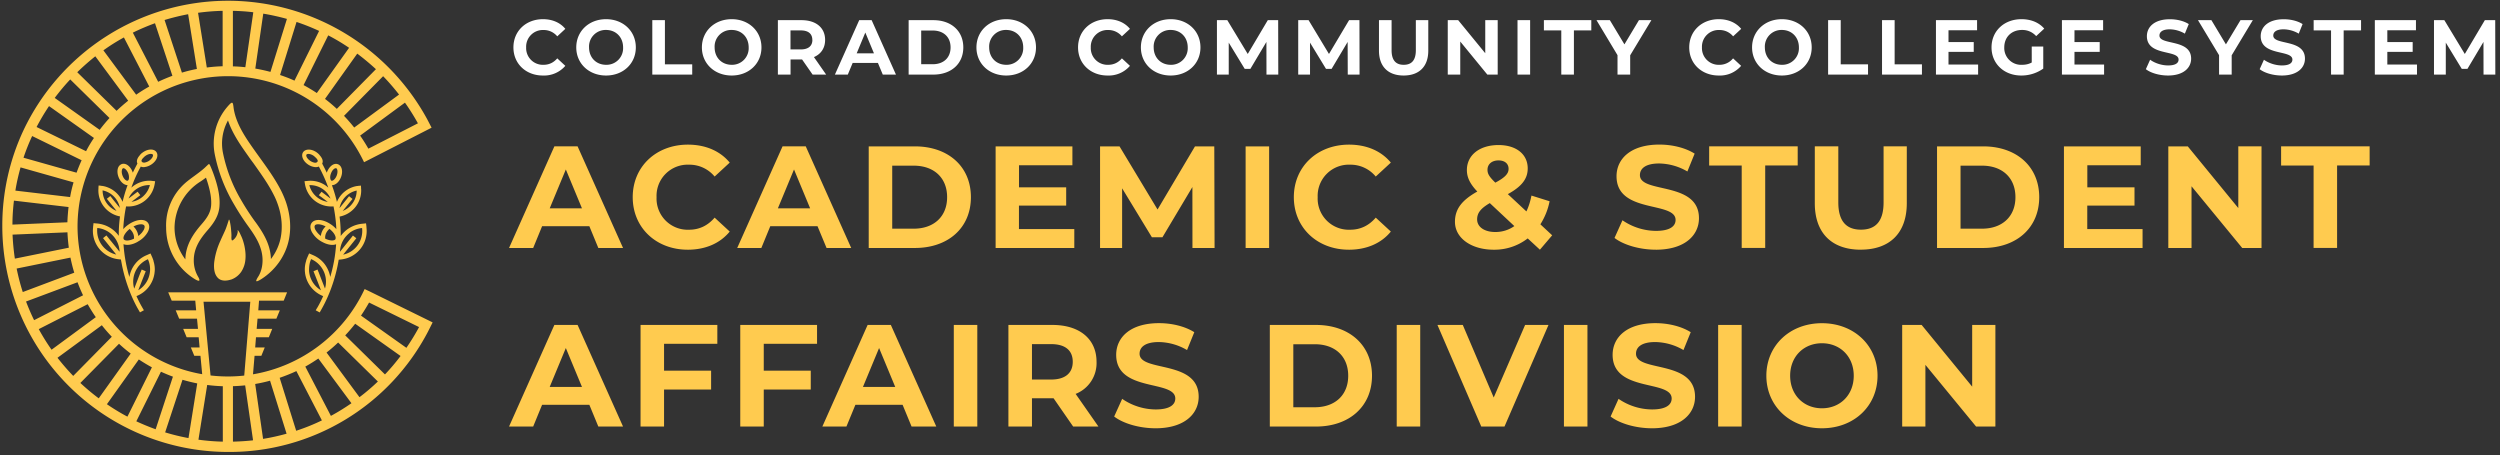 <?xml version="1.0" encoding="UTF-8"?> <svg xmlns="http://www.w3.org/2000/svg" viewBox="0 0 434 79"><rect x="0" y="0" width="434" height="79" fill="#333333" stroke="none"/><path fill="#fff" d="M94.24 13.11c-2.93 0-5.11-2.04-5.11-4.88 0-2.85 2.18-4.9 5.13-4.9 1.63 0 3 .6 3.88 1.68l-1.4 1.3a3.04 3.04 0 0 0-2.38-1.1 2.9 2.9 0 0 0-3.02 3.02 2.9 2.9 0 0 0 3.02 3.02c.95 0 1.75-.38 2.38-1.12l1.4 1.3a4.86 4.86 0 0 1-3.9 1.68Zm10.97 0c-2.98 0-5.17-2.08-5.17-4.88 0-2.81 2.19-4.9 5.17-4.9 2.97 0 5.17 2.07 5.17 4.9 0 2.82-2.2 4.88-5.17 4.88Zm0-1.86a2.88 2.88 0 0 0 2.96-3.02c0-1.8-1.27-3.03-2.96-3.03a2.88 2.88 0 0 0-2.95 3.03c0 1.8 1.27 3.02 2.95 3.02Zm8.03 1.7V3.5h2.19v7.67h4.74v1.78h-6.93Zm13.78.16c-2.98 0-5.17-2.08-5.17-4.88 0-2.81 2.19-4.9 5.17-4.9 2.97 0 5.17 2.07 5.17 4.9 0 2.82-2.2 4.88-5.17 4.88Zm0-1.86a2.88 2.88 0 0 0 2.95-3.02c0-1.8-1.26-3.03-2.95-3.03a2.88 2.88 0 0 0-2.96 3.03c0 1.8 1.27 3.02 2.96 3.02Zm16.4 1.7h-2.35l-1.83-2.63h-2v2.63h-2.2V3.5h4.1c2.52 0 4.1 1.31 4.1 3.43 0 1.42-.72 2.46-1.94 2.98l2.12 3.04Zm-2.4-6.02c0-1.04-.67-1.65-2-1.65h-1.79v3.3h1.78c1.34 0 2.02-.62 2.02-1.65Zm12.23 6.02-.84-2.02h-4.39l-.84 2.02h-2.24l4.22-9.45h2.16l4.22 9.45h-2.3Zm-4.53-3.69h3l-1.5-3.61-1.5 3.61Zm9.02 3.69V3.5h4.29c3.09 0 5.2 1.86 5.2 4.73 0 2.86-2.11 4.72-5.2 4.72h-4.3Zm2.18-1.8h2c1.88 0 3.1-1.12 3.1-2.92 0-1.81-1.22-2.93-3.1-2.93h-2v5.85Zm14.76 1.96c-2.99 0-5.17-2.08-5.17-4.88 0-2.81 2.18-4.9 5.17-4.9 2.97 0 5.17 2.07 5.17 4.9 0 2.82-2.2 4.88-5.17 4.88Zm0-1.86a2.88 2.88 0 0 0 2.95-3.02c0-1.8-1.26-3.03-2.95-3.03a2.88 2.88 0 0 0-2.96 3.03c0 1.8 1.27 3.02 2.96 3.02Zm17.58 1.86c-2.93 0-5.11-2.04-5.11-4.88 0-2.85 2.18-4.9 5.13-4.9 1.63 0 3 .6 3.88 1.68l-1.4 1.3a3.04 3.04 0 0 0-2.38-1.1 2.9 2.9 0 0 0-3.02 3.02 2.9 2.9 0 0 0 3.02 3.02c.95 0 1.75-.38 2.38-1.12l1.4 1.3a4.86 4.86 0 0 1-3.9 1.68Zm10.97 0c-2.98 0-5.17-2.08-5.17-4.88 0-2.81 2.19-4.9 5.17-4.9 2.97 0 5.17 2.07 5.17 4.9 0 2.82-2.2 4.88-5.17 4.88Zm0-1.86a2.88 2.88 0 0 0 2.96-3.02c0-1.8-1.27-3.03-2.96-3.03a2.88 2.88 0 0 0-2.95 3.03c0 1.8 1.27 3.02 2.95 3.02Zm18.68 1.7h-2.05l-.01-5.67-2.78 4.67h-.99l-2.77-4.55v5.55h-2.05V3.5h1.8l3.55 5.87 3.48-5.87h1.8l.02 9.45Zm14.1 0h-2.04l-.02-5.67-2.78 4.67h-.98l-2.77-4.55v5.55h-2.05V3.5h1.8l3.54 5.87 3.49-5.87h1.8l.02 9.45Zm7.66.16c-2.68 0-4.28-1.54-4.28-4.32V3.5h2.19v5.21c0 1.8.78 2.54 2.1 2.54 1.34 0 2.11-.74 2.11-2.54V3.5h2.16v5.3c0 2.77-1.6 4.31-4.28 4.31Zm14.16-9.61H260v9.45h-1.8l-4.7-5.74v5.74h-2.17V3.5h1.81l4.7 5.74V3.5Zm5.61 9.45V3.5h2.19v9.45h-2.19Zm7.6 0V5.28h-3.02V3.5h8.23v1.78h-3.02v7.67h-2.19Zm15.64-9.45L283 9.6v3.35h-2.2V9.58l-3.65-6.08h2.32L282 7.7l2.52-4.2h2.15Zm11.69 9.61c-2.94 0-5.12-2.04-5.12-4.88 0-2.85 2.19-4.9 5.13-4.9 1.63 0 3 .6 3.89 1.68l-1.4 1.3a3.04 3.04 0 0 0-2.38-1.1 2.9 2.9 0 0 0-3.03 3.02 2.9 2.9 0 0 0 3.03 3.02 3 3 0 0 0 2.37-1.12l1.4 1.3a4.85 4.85 0 0 1-3.9 1.68Zm10.96 0c-2.98 0-5.17-2.08-5.17-4.88 0-2.81 2.2-4.9 5.17-4.9 2.98 0 5.18 2.07 5.18 4.9 0 2.82-2.2 4.88-5.18 4.88Zm0-1.86a2.88 2.88 0 0 0 2.96-3.02c0-1.8-1.27-3.03-2.96-3.03a2.88 2.88 0 0 0-2.95 3.03c0 1.8 1.27 3.02 2.95 3.02Zm8.03 1.7V3.5h2.19v7.67h4.74v1.78h-6.93Zm9.36 0V3.5h2.19v7.67h4.74v1.78h-6.93Zm11.54-1.75h5.14v1.75h-7.32V3.5h7.14v1.76h-4.96V7.3h4.38V9h-4.38v2.19Zm14.45-.36V8.08h2v3.83a6.52 6.52 0 0 1-3.82 1.2c-2.97 0-5.16-2.04-5.16-4.88 0-2.85 2.19-4.9 5.2-4.9 1.66 0 3.04.58 3.95 1.64l-1.4 1.3a3.2 3.2 0 0 0-2.44-1.07c-1.84 0-3.1 1.23-3.1 3.03a2.92 2.92 0 0 0 3.07 3.02c.6 0 1.15-.1 1.7-.4Zm7.42.36h5.14v1.75h-7.32V3.5h7.15v1.76h-4.97V7.3h4.38V9h-4.38v2.19Zm16.24 1.91c-1.5 0-3.01-.44-3.85-1.1l.74-1.64c.8.58 1.99.99 3.12.99 1.3 0 1.82-.43 1.82-1.02 0-1.76-5.5-.55-5.5-4.06 0-1.6 1.3-2.94 3.99-2.94 1.19 0 2.4.28 3.28.84l-.68 1.66a5.34 5.34 0 0 0-2.61-.75c-1.3 0-1.8.49-1.8 1.08 0 1.74 5.5.54 5.5 4.01 0 1.58-1.31 2.93-4.01 2.93Zm14.72-9.61-3.67 6.1v3.35h-2.19V9.58l-3.66-6.08h2.33l2.52 4.2 2.53-4.2h2.14Zm5.04 9.61c-1.5 0-3.01-.44-3.85-1.1l.74-1.64c.8.58 1.99.99 3.12.99 1.3 0 1.82-.43 1.82-1.02 0-1.76-5.5-.55-5.5-4.06 0-1.6 1.3-2.94 4-2.94 1.18 0 2.4.28 3.27.84l-.67 1.66a5.34 5.34 0 0 0-2.62-.75c-1.3 0-1.8.49-1.8 1.08 0 1.74 5.5.54 5.5 4.01 0 1.58-1.31 2.93-4.01 2.93Zm8.54-.16V5.28h-3.02V3.5h8.23v1.78h-3.02v7.67h-2.19Zm9.77-1.75h5.15v1.75h-7.32V3.5h7.14v1.76h-4.97V7.3h4.4V9h-4.4v2.19Zm18.75 1.75h-2.05l-.01-5.67-2.78 4.67h-.99l-2.77-4.55v5.55h-2.05V3.5h1.8l3.55 5.87 3.48-5.87h1.8l.02 9.45Z"></path><path fill="#ffcb4f" d="M40.08 48.55a3.6 3.6 0 0 0 1.8-1.37 4.5 4.5 0 0 0 .72-2.11c.08-.77 0-1.55-.15-2.3a9.76 9.76 0 0 0-.3-1.1c-.16-.47-.3-.73-.5-1.17-.05-.1-.27-.51-.4-.57.02.15.03.3 0 .46-.1.47-.33.9-.69 1.2-.06.06-.16.14-.24.15-.15.02-.15-.43-.15-.55.03-.45-.02-.92-.06-1.37-.04-.5-.12-.98-.23-1.47-.01-.04-.1-.33-.16-.18-.05.15-.37 1.2-.62 1.78-.28.64-.59 1.26-.86 1.9a12.5 12.5 0 0 0-1.06 3.74c-.08.91-.02 2.03.69 2.7.57.55 1.5.48 2.2.25M23.55 32.92a3.86 3.86 0 0 1 2.47-.79 3.9 3.9 0 0 1-3.2 2.91l1.2-.9.34-.26-.47-.6-.45.34-1.12.84c.26-.6.68-1.13 1.22-1.54m-1.37-1.55c-.2.08-.66-.24-.9-.89-.25-.66-.11-1.19.09-1.27.1-.03.24.02.39.13a1.97 1.97 0 0 1 .63 1.66c-.03.2-.1.32-.2.36m-.57 9.4c.2-.35.51-.71.91-1.02.77.69.78 1.4.73 1.7-.86.41-1.56.39-1.75.11-.12-.16-.07-.46.11-.79zm3.44-1.62c.11.17.07.46-.11.8-.09.15-.2.3-.32.46-.18.2-.38.39-.61.57a2.73 2.73 0 0 0-.84-1.65c.86-.45 1.66-.49 1.87-.18m-1.15 7.3a4.24 4.24 0 0 1 1.78-1.43h.02l.01.03.14.36A4.27 4.27 0 0 1 24 50.39l1-2.55.3-.75-.7-.3-.16.4-.02.03-.16.4-.96 2.49a4.25 4.25 0 0 1 .6-3.67m-4.7-4.66-.41-.52-.32-.39-.58.47.3.38.02.02 1.97 2.45a4.29 4.29 0 0 1-2.91-2.34 4.2 4.2 0 0 1-.38-2.25v-.02h.03a4.28 4.28 0 0 1 3.84 4.12l-1.54-1.91zm-.2-6.7 1.23 1.53a3.84 3.84 0 0 1-2.42-3.56 3.84 3.84 0 0 1 3 3.05l-1.16-1.43-.5-.64-.6.48zm5.8-7.6.02-.02.14-.15a2.05 2.05 0 0 1 .32-.27c.58-.4 1.13-.38 1.25-.2.12.17-.08.68-.66 1.08a2 2 0 0 1-.8.31c-.09 0-.17 0-.26-.03a.39.39 0 0 1-.22-.18c-.09-.15.05-.36.21-.55Zm.26 1.52c.4-.03.84-.19 1.24-.46.89-.6 1.27-1.53.86-2.13-.4-.6-1.42-.6-2.3 0-.2.13-.38.28-.53.46 0 0-.02.01-.02.03l-.03.04c-.58.66-.58 1.13-.42 1.45-.28.52-.55 1.05-.8 1.58l-.06-.15a2.54 2.54 0 0 0-.75-1.08c-.37-.3-.79-.38-1.14-.25-.15.06-.28.16-.4.28-.36.42-.43 1.19-.13 1.97.32.85.97 1.4 1.57 1.4a25.2 25.2 0 0 0-.87 2.9 4.61 4.61 0 0 0-3.48-2.76h-.08l-.22-.04-.38-.04-.03.38v.13l-.01.19a4.59 4.59 0 0 0 3.75 4.67l-.04.34c-.12 1-.18 2.02-.17 3.03l-.23-.3a5.22 5.22 0 0 0-3.51-1.84l-.65-.06-.03.33-.01.04-.03.26v.1a4.97 4.97 0 0 0 4.47 5.54l.36.04.2 1.05c.8 3.89 2.23 6.59 2.73 7.47l.38.66.68-.37-.23-.39-.06-.11-.05-.09c-.18-.3-.53-.94-.95-1.87l.18-.07a5 5 0 0 0 2.96-3.97v-.04c.12-.76-.03-1.5-.19-2.03v-.06l-.07-.19-.12-.32-.07-.15-.25-.57-.73.32a4.99 4.99 0 0 0-2.94 3.77 25.85 25.85 0 0 1-1.02-5.7c.6.24 1.47.12 2.36-.36l.46-.28a4.2 4.2 0 0 0 1.38-1.45c.33-.6.36-1.16.07-1.58-.54-.8-1.99-.7-3.36.23a4.9 4.9 0 0 0-.95.83 25.02 25.02 0 0 1 .49-3.95 4.64 4.64 0 0 0 4.95-3.82l.03-.16.06-.39-.38-.04h-.02l-.23-.03a4.64 4.64 0 0 0-3.5 1.19c.44-1.25.98-2.47 1.64-3.66.18.08.4.11.63.1M56.42 50.1l-.97-2.48-.15-.4-.02-.03-.16-.4-.7.3.3.75 1 2.55A4.27 4.27 0 0 1 53.65 47c0-.24 0-.96.2-1.61l.14-.37.02-.03h.02a4.26 4.26 0 0 1 2.39 5.1m1.8-8.55c-.2.28-.9.3-1.76-.11-.04-.3-.04-1.01.73-1.7.4.32.73.67.91 1.02.18.33.22.63.11.8zm-2.52-.58a3.85 3.85 0 0 1-.93-1.04c-.18-.33-.21-.62-.1-.79.2-.3 1-.27 1.86.18a2.67 2.67 0 0 0-.83 1.65ZM57.34 31c-.05-.26 0-.59.12-.9.12-.32.3-.6.51-.76.15-.12.3-.16.4-.13.2.08.33.6.08 1.27-.25.66-.7.96-.9.89-.1-.04-.18-.18-.2-.36m-1.65 3.14 1.2.9a3.9 3.9 0 0 1-3.2-2.91 3.87 3.87 0 0 1 3.68 2.33l-1.12-.84-.44-.34-.47.6.34.26zm-.56-6.12a.45.45 0 0 1-.16.16l-.06.02c-.08.04-.17.04-.25.04a1.88 1.88 0 0 1-.8-.32c-.59-.39-.79-.9-.67-1.08.12-.19.67-.2 1.25.2l.16.13.16.15.14.14.02.02c.16.18.29.4.2.54m6.79 5.04c0 1.58-.98 2.98-2.42 3.55l1.24-1.53.46-.55-.6-.48-.5.63-1.16 1.44a3.84 3.84 0 0 1 2.99-3.05m-1.23 7.33a4.22 4.22 0 0 1 2.13-.82h.03v.02a4.21 4.21 0 0 1-3.29 4.6l1.97-2.45s0-.02.02-.03l.3-.37-.59-.47-.3.39-.42.51-1.53 1.92a4.27 4.27 0 0 1 1.7-3.29m-1.93 4.67.36-.04a4.97 4.97 0 0 0 4.47-5.54v-.11l-.03-.26v-.04l-.05-.33-.64.07a5.21 5.21 0 0 0-3.75 2.13c0-1.02-.04-2.04-.16-3.04l-.04-.33a4.61 4.61 0 0 0 3.75-4.69l-.02-.19v-.13l-.02-.37-.38.04c-.08 0-.15.02-.22.03h-.08a4.61 4.61 0 0 0-3.49 2.76c-.23-.98-.52-1.95-.87-2.9.6 0 1.25-.54 1.58-1.4.3-.77.22-1.54-.14-1.96a.98.98 0 0 0-.4-.28c-.35-.13-.76-.05-1.12.25-.31.25-.58.63-.76 1.08l-.05.14c-.25-.53-.52-1.06-.8-1.58.16-.31.17-.78-.43-1.45l-.02-.03-.03-.04a3 3 0 0 0-.52-.46c-.88-.6-1.9-.6-2.31 0-.4.6-.03 1.54.86 2.14.4.27.83.42 1.23.45.24.02.46-.02.64-.1a27 27 0 0 1 1.64 3.66l-.3-.25a4.6 4.6 0 0 0-3.2-.92l-.23.02h-.01l-.39.04.06.38.03.17a4.64 4.64 0 0 0 4.95 3.82 25.67 25.67 0 0 1 .49 3.95c-.26-.3-.58-.59-.95-.83-1.37-.93-2.81-1.02-3.36-.22-.28.41-.25.97.07 1.57a4.35 4.35 0 0 0 1.84 1.73c.9.48 1.77.6 2.36.37a25.85 25.85 0 0 1-1.02 5.68 5.19 5.19 0 0 0-1.14-2.44 4.99 4.99 0 0 0-1.8-1.33l-.73-.32-.25.57-.07.15v.02a3.76 3.76 0 0 0-.19.51v.05a4.71 4.71 0 0 0-.2 2.04v.03a5 5 0 0 0 2.97 3.97l.18.08a20.1 20.1 0 0 1-.94 1.87l-.05.09-.07.1-.23.4.69.37.37-.66c.5-.88 1.94-3.58 2.74-7.48.07-.35.14-.7.19-1.04m-18.72 3.49a3.6 3.6 0 0 0 1.8-1.37 4.5 4.5 0 0 0 .72-2.11c.08-.77 0-1.55-.15-2.3a9.76 9.76 0 0 0-.3-1.1c-.16-.47-.3-.73-.5-1.17-.05-.1-.27-.51-.4-.57.02.15.03.3 0 .46-.1.47-.33.9-.69 1.2-.06.06-.16.14-.24.15-.15.02-.15-.43-.15-.55.03-.45-.02-.92-.06-1.37-.04-.5-.12-.98-.23-1.47-.01-.04-.1-.33-.16-.18-.05.15-.37 1.2-.62 1.78-.28.64-.59 1.26-.86 1.9a12.5 12.5 0 0 0-1.06 3.74c-.08.91-.02 2.03.69 2.7.57.55 1.5.48 2.2.25M23.55 32.92a3.86 3.86 0 0 1 2.47-.79 3.9 3.9 0 0 1-3.2 2.91l1.2-.9.34-.26-.47-.6-.45.34-1.12.84c.26-.6.68-1.13 1.22-1.54m-1.37-1.55c-.2.08-.66-.24-.9-.89-.25-.66-.11-1.19.09-1.27.1-.03.24.02.39.13a1.97 1.97 0 0 1 .63 1.66c-.03.2-.1.32-.2.36m-.57 9.4c.2-.35.51-.71.91-1.02.77.69.78 1.4.73 1.7-.86.41-1.56.39-1.75.11-.12-.16-.07-.46.11-.79zm3.44-1.62c.11.17.07.46-.11.8-.09.15-.2.3-.32.46-.18.2-.38.39-.61.57a2.73 2.73 0 0 0-.84-1.65c.86-.45 1.66-.49 1.87-.18m-1.15 7.3a4.24 4.24 0 0 1 1.78-1.43h.02l.01.03.14.36A4.27 4.27 0 0 1 24 50.39l1-2.55.3-.75-.7-.3-.16.4-.02.03-.16.4-.96 2.49a4.25 4.25 0 0 1 .6-3.67m-4.7-4.66-.41-.52-.32-.39-.58.47.3.38.02.02 1.97 2.45a4.29 4.29 0 0 1-2.91-2.34 4.2 4.2 0 0 1-.38-2.25v-.02h.03a4.28 4.28 0 0 1 3.84 4.12l-1.54-1.91zm-.2-6.7 1.23 1.53a3.84 3.84 0 0 1-2.42-3.56 3.84 3.84 0 0 1 3 3.05l-1.16-1.43-.5-.64-.6.48zm5.8-7.6.02-.02.14-.15a2.05 2.05 0 0 1 .32-.27c.58-.4 1.13-.38 1.25-.2.12.17-.08.68-.66 1.08a2 2 0 0 1-.8.31c-.09 0-.17 0-.26-.03a.39.39 0 0 1-.22-.18c-.09-.15.05-.36.21-.55Zm.26 1.52c.4-.03.84-.19 1.24-.46.89-.6 1.27-1.53.86-2.13-.4-.6-1.42-.6-2.3 0-.2.13-.38.28-.53.46 0 0-.02.01-.02.03l-.03.04c-.58.66-.58 1.13-.42 1.45-.28.52-.55 1.05-.8 1.58l-.06-.15a2.54 2.54 0 0 0-.75-1.08c-.37-.3-.79-.38-1.14-.25-.15.06-.28.16-.4.28-.36.42-.43 1.19-.13 1.97.32.85.97 1.4 1.57 1.4a25.2 25.2 0 0 0-.87 2.9 4.61 4.61 0 0 0-3.48-2.76h-.08l-.22-.04-.38-.04-.03.38v.13l-.01.19a4.59 4.59 0 0 0 3.75 4.67l-.04.34c-.12 1-.18 2.02-.17 3.03l-.23-.3a5.22 5.22 0 0 0-3.51-1.84l-.65-.06-.03.33-.01.04-.03.26v.1a4.97 4.97 0 0 0 4.47 5.54l.36.04.2 1.05c.8 3.89 2.23 6.59 2.73 7.47l.38.66.68-.37-.23-.39-.06-.11-.05-.09c-.18-.3-.53-.94-.95-1.87l.18-.07a5 5 0 0 0 2.96-3.97v-.04c.12-.76-.03-1.5-.19-2.03v-.06l-.07-.19-.12-.32-.07-.15-.25-.57-.73.32a4.99 4.99 0 0 0-2.94 3.77 25.85 25.85 0 0 1-1.02-5.7c.6.24 1.47.12 2.36-.36l.46-.28a4.2 4.2 0 0 0 1.38-1.45c.33-.6.36-1.16.07-1.58-.54-.8-1.99-.7-3.36.23a4.9 4.9 0 0 0-.95.83 25.02 25.02 0 0 1 .49-3.95 4.64 4.64 0 0 0 4.95-3.82l.03-.16.06-.39-.38-.04h-.02l-.23-.03a4.64 4.64 0 0 0-3.5 1.19c.44-1.25.98-2.47 1.64-3.66.18.08.4.11.63.1M56.42 50.1l-.97-2.48-.15-.4-.02-.03-.16-.4-.7.3.3.75 1 2.55A4.27 4.27 0 0 1 53.65 47c0-.24 0-.96.2-1.61l.14-.37.02-.03h.02a4.26 4.26 0 0 1 2.39 5.1m1.8-8.55c-.2.28-.9.3-1.76-.11-.04-.3-.04-1.01.73-1.7.4.32.73.67.91 1.02.18.33.22.63.11.8zm-2.52-.58a3.85 3.85 0 0 1-.93-1.04c-.18-.33-.21-.62-.1-.79.2-.3 1-.27 1.86.18a2.67 2.67 0 0 0-.83 1.65ZM57.34 31c-.05-.26 0-.59.12-.9.12-.32.3-.6.51-.76.15-.12.3-.16.4-.13.2.08.33.6.08 1.27-.25.66-.7.96-.9.89-.1-.04-.18-.18-.2-.36m-1.65 3.14 1.2.9a3.9 3.9 0 0 1-3.2-2.91 3.87 3.87 0 0 1 3.68 2.33l-1.12-.84-.44-.34-.47.6.34.26zm-.56-6.12a.45.45 0 0 1-.16.16l-.06.02c-.08.04-.17.04-.25.04a1.88 1.88 0 0 1-.8-.32c-.59-.39-.79-.9-.67-1.08.12-.19.67-.2 1.25.2l.16.13.16.15.14.14.02.02c.16.18.29.4.2.54m6.79 5.04c0 1.58-.98 2.98-2.42 3.55l1.24-1.53.46-.55-.6-.48-.5.63-1.16 1.44a3.84 3.84 0 0 1 2.99-3.05m-1.23 7.33a4.22 4.22 0 0 1 2.13-.82h.03v.02a4.21 4.21 0 0 1-3.29 4.6l1.97-2.45s0-.02.02-.03l.3-.37-.59-.47-.3.39-.42.51-1.53 1.92a4.27 4.27 0 0 1 1.7-3.29m-1.93 4.67.36-.04a4.97 4.97 0 0 0 4.47-5.54v-.11l-.03-.26v-.04l-.05-.33-.64.07a5.21 5.21 0 0 0-3.75 2.13c0-1.02-.04-2.04-.16-3.04l-.04-.33a4.61 4.61 0 0 0 3.75-4.69l-.02-.19v-.13l-.02-.37-.38.04c-.08 0-.15.02-.22.03h-.08a4.61 4.61 0 0 0-3.49 2.76c-.23-.98-.52-1.95-.87-2.9.6 0 1.25-.54 1.58-1.4.3-.77.22-1.54-.14-1.96a.98.98 0 0 0-.4-.28c-.35-.13-.76-.05-1.12.25-.31.25-.58.63-.76 1.08l-.05.14c-.25-.53-.52-1.06-.8-1.58.16-.31.17-.78-.43-1.45l-.02-.03-.03-.04a3 3 0 0 0-.52-.46c-.88-.6-1.9-.6-2.31 0-.4.6-.03 1.54.86 2.14.4.27.83.42 1.23.45.24.02.46-.02.64-.1a27 27 0 0 1 1.64 3.66l-.3-.25a4.6 4.6 0 0 0-3.2-.92l-.23.02h-.01l-.39.04.06.38.03.17a4.64 4.64 0 0 0 4.95 3.82 25.67 25.67 0 0 1 .49 3.95c-.26-.3-.58-.59-.95-.83-1.37-.93-2.81-1.02-3.36-.22-.28.41-.25.97.07 1.57a4.35 4.35 0 0 0 1.84 1.73c.9.48 1.77.6 2.36.37a25.85 25.85 0 0 1-1.02 5.68 5.19 5.19 0 0 0-1.14-2.44 4.99 4.99 0 0 0-1.8-1.33l-.73-.32-.25.57-.07.15v.02a3.76 3.76 0 0 0-.19.51v.05a4.71 4.71 0 0 0-.2 2.04v.03a5 5 0 0 0 2.97 3.97l.18.08a20.1 20.1 0 0 1-.94 1.87l-.05.09-.07.1-.23.4.69.37.37-.66c.5-.88 1.94-3.58 2.74-7.48.07-.35.14-.7.19-1.04m-14.47-6.53a41.68 41.68 0 0 1-2.47-3.8 26.43 26.43 0 0 1-3.16-8.22 8.28 8.28 0 0 1 .88-5.6c.78 2.32 2.23 4.37 3.53 6.2l.07.1c.26.38.53.74.8 1.1 1.33 1.88 2.6 3.63 3.57 5.58.26.5.48 1.03.66 1.55.72 2.02.88 4.06.5 5.92a8.95 8.95 0 0 1-1.68 3.61c-.06-2.59-1.42-4.68-2.7-6.45m.51 9.48c-.3.48-.47.83-.27.83.12 0 .36-.11.77-.36 2.43-1.54 4.21-4 4.8-6.81.47-2.24.21-4.56-.54-6.7a17.4 17.4 0 0 0-.73-1.72c-1.23-2.46-2.9-4.64-4.49-6.87-1.56-2.2-3.3-4.63-3.78-7.35-.11-.64-.1-1.19-.34-1.19-.17 0-.53.4-.9.84a9.78 9.78 0 0 0-2.08 8.1 27.59 27.59 0 0 0 3.33 8.67 44.56 44.56 0 0 0 2.55 3.93c1.24 1.72 2.42 3.57 2.42 5.8v.02c0 1.03-.24 2-.74 2.82m-12.66-2.98a9.17 9.17 0 0 1-1.88-5.54 9.6 9.6 0 0 1 4.56-8.01c.3-.2.6-.42.9-.64l.14.42c.6 1.8.85 3.24.75 4.44-.1 1.21-.71 2.15-1.69 3.27-1.35 1.56-2.73 3.5-2.78 6.06m5.92-9.21c.14-1.7-.31-3.5-.82-5.02-.25-.75-.53-1.48-.86-2.2a.18.18 0 0 0-.16-.1c-.05 0-.1.02-.13.06-.13.15-.31.3-.37.36-.97.97-2.66 2-3.68 2.92a9.76 9.76 0 0 0-3.24 7.65c0 3.8 2 7.17 5.04 9 .26.15.48.25.6.25.2 0 .2-.21-.1-.72a5.55 5.55 0 0 1-.74-2.84c0-2.1 1.1-3.73 2.43-5.25 1.06-1.23 1.9-2.45 2.03-4.1m32.46 24.56-7.89-5.6c.5-.74.97-1.5 1.4-2.27l8.68 4.26a37.92 37.92 0 0 1-2.2 3.6zM66.83 65l-6.9-6.78a30.2 30.2 0 0 0 1.73-2.02l7.88 5.6a35.36 35.36 0 0 1-2.71 3.2m-4.42 3.96-5.72-7.76c.7-.55 1.37-1.13 2.01-1.74l6.9 6.77a36.04 36.04 0 0 1-3.19 2.72m-4.97 3.24L53 63.64c.78-.43 1.53-.9 2.26-1.4L61.01 70a37.5 37.5 0 0 1-3.57 2.2zm-6.02 2.6-2.87-9.2c1-.35 1.97-.73 2.9-1.17l4.43 8.56c-1.43.7-2.93 1.3-4.46 1.8m-5.75 1.41-1.37-9.53c.87-.15 1.73-.34 2.58-.57l2.87 9.2c-1.33.37-2.7.68-4.08.9zm-5.23.48v-9.63c.71-.02 1.42-.07 2.12-.14l1.37 9.54c-1.15.13-2.32.2-3.5.23m-1.75 0a37.74 37.74 0 0 1-4.23-.34l1.52-9.5c.9.12 1.8.19 2.71.22zm-5.96-.62a36.25 36.25 0 0 1-4.05-.99l3.01-9.13c.84.24 1.7.46 2.56.63l-1.52 9.5zm-9.05-2.92 4.27-8.6c.68.31 1.37.6 2.08.86l-3 9.13a40.3 40.3 0 0 1-3.35-1.38m-5.11-2.97 5.54-7.77c.73.49 1.5.95 2.27 1.37l-4.25 8.56a35.92 35.92 0 0 1-3.56-2.16zm-4.6-3.7 6.7-6.79c.65.6 1.32 1.17 2.03 1.7l-5.55 7.77a37.64 37.64 0 0 1-3.19-2.67zm-3.98-4.36 7.7-5.65c.54.7 1.12 1.36 1.73 2l-6.7 6.8c-.96-1-1.87-2.05-2.73-3.15zm-3.26-4.97 8.5-4.33c.44.77.9 1.52 1.41 2.25l-7.68 5.65a37.7 37.7 0 0 1-2.22-3.57m-2.2-4.8L13.46 49c.29.77.6 1.53.96 2.26l-8.5 4.32a38.33 38.33 0 0 1-1.4-3.24Zm-.58-1.65a37.37 37.37 0 0 1-1.06-4.07l9.34-1.9c.18.89.4 1.76.66 2.62L3.95 50.7Zm-1.77-9.96 9.53-.4c.04.9.12 1.8.24 2.67l-9.37 1.9c-.2-1.36-.34-2.75-.4-4.17Zm.24-5.9 9.48 1.11c-.1.87-.17 1.76-.2 2.65l-9.54.4c0-1.41.1-2.8.26-4.16zm1.15-5.77 9.2 2.6c-.25.83-.45 1.69-.6 2.55l-9.5-1.12c.22-1.37.53-2.71.9-4.04m2.02-5.43 8.58 4.2a31.6 31.6 0 0 0-.88 2.16l-9.21-2.6a35.9 35.9 0 0 1 1.5-3.76m2.93-5.2 7.8 5.53c-.5.74-.96 1.5-1.37 2.3l-8.59-4.2a38.03 38.03 0 0 1 2.16-3.63zm3.68-4.63 6.82 6.7c-.6.65-1.17 1.34-1.71 2.05L9.5 17a37.9 37.9 0 0 1 2.68-3.2m4.37-4.02 5.7 7.7c-.7.57-1.38 1.15-2.01 1.76l-6.83-6.7c1-.98 2.05-1.9 3.14-2.77m4.96-3.27 4.4 8.52c-.78.44-1.54.91-2.27 1.42l-5.69-7.7a34.37 34.37 0 0 1 3.56-2.24Zm5.4-2.46 3.02 9.12c-.85.31-1.67.66-2.47 1.04l-4.4-8.53a37.94 37.94 0 0 1 3.86-1.64m5.74-1.56 1.52 9.5c-.88.17-1.75.38-2.6.64l-3.01-9.14c1.33-.4 2.7-.74 4.08-1m6-.62v9.65c-.92.03-1.83.1-2.75.22l-1.52-9.5c1.4-.19 2.83-.31 4.28-.34m-3.33 50.5h8.12L42.4 65.2a25.97 25.97 0 0 1-5.85-.02zm5.1-50.5c1.2.03 2.37.1 3.54.25l-1.38 9.54c-.7-.08-1.43-.13-2.16-.15V1.89Zm5.27.49c1.4.23 2.77.54 4.11.91l-2.86 9.2c-.86-.23-1.73-.42-2.63-.58Zm9.7 2.99L51.12 14c-.81-.38-1.65-.69-2.5-.98l2.86-9.21c1.34.45 2.65.97 3.92 1.56zm5.2 2.94L55 16.15a31.8 31.8 0 0 0-2.3-1.38l4.28-8.63c1.26.65 2.46 1.37 3.62 2.16m4.65 3.72-6.78 6.88a25.7 25.7 0 0 0-2.05-1.73l5.6-7.86c1.13.85 2.21 1.75 3.24 2.7m4.01 4.41-7.78 5.72a30 30 0 0 0-1.77-2.03l6.79-6.88c.98 1.01 1.9 2.07 2.76 3.18m3.28 5-8.6 4.4a29.8 29.8 0 0 0-1.43-2.27l7.78-5.72a37.91 37.91 0 0 1 2.25 3.59zm2.56 34.56L64 50.51l-.7-.33a26.22 26.22 0 0 1-19.38 14.8l.27-3.21h1.18l.59-1.45H44.3l.14-1.77h2.23l.59-1.46h-2.7l.15-1.77h3.27l.6-1.45h-3.74l.13-1.67h4.28l.58-1.43v-.02H29.21v.02l.6 1.43h4.09l.15 1.67H30.5l.6 1.45h3.1l.17 1.77H31.8l.6 1.46h2.09l.16 1.77h-1.52l.6 1.45h1.07l.3 3.19a26.11 26.11 0 0 1-21.64-25.68A26.13 26.13 0 0 1 63.2 28.16l.63-.32 11.09-5.67-.06-.13-.74-1.42A39.4 39.4 0 0 0 39.6.13a39.32 39.32 0 0 0-35.53 22.5A38.93 38.93 0 0 0 .4 39.27a39.25 39.25 0 0 0 39.19 39.19 38.9 38.9 0 0 0 34.72-20.91l.09-.18.64-1.27.05-.12h.01zm28.76-12.92-1.56-3.78h-8.2l-1.55 3.78h-4.19l7.87-17.64h4.03l7.89 17.64zm-8.44-6.88h5.6l-2.8-6.75zm23.96 7.18c-5.46 0-9.55-3.8-9.55-9.12 0-5.32 4.09-9.12 9.58-9.12 3.05 0 5.6 1.1 7.26 3.12l-2.62 2.42a5.67 5.67 0 0 0-4.44-2.06 5.41 5.41 0 0 0-5.64 5.64 5.41 5.41 0 0 0 5.64 5.65c1.77 0 3.25-.71 4.44-2.1l2.62 2.42c-1.67 2.04-4.21 3.15-7.29 3.15zm24.1-.3-1.57-3.78h-8.2l-1.55 3.78h-4.19l7.87-17.64h4.03l7.89 17.64h-4.29zm-8.45-6.88h5.6l-2.8-6.75zm15.77 6.88V25.41h8.01c5.77 0 9.73 3.48 9.73 8.82s-3.96 8.82-9.73 8.82zm4.08-3.35h3.73c3.5 0 5.8-2.1 5.8-5.47 0-3.38-2.3-5.47-5.8-5.47h-3.73zm22 .07h9.61v3.28h-13.66V25.41h13.33v3.28h-9.27v3.83h8.19v3.17h-8.2zm33.95 3.28h-3.83L207 32.47l-5.2 8.72h-1.83l-5.17-8.5v10.36h-3.83V25.41h3.38l6.6 10.96 6.5-10.96h3.35l.05 17.64zm5.4 0V25.41h4.08v17.64zm17.92.3c-5.46 0-9.55-3.8-9.55-9.12 0-5.32 4.09-9.12 9.58-9.12 3.05 0 5.6 1.1 7.26 3.12l-2.62 2.42a5.67 5.67 0 0 0-4.44-2.06 5.41 5.41 0 0 0-5.64 5.64 5.41 5.41 0 0 0 5.64 5.65c1.77 0 3.25-.71 4.44-2.1l2.62 2.42c-1.66 2.04-4.21 3.15-7.28 3.15zm35.3-2.5-2.13 2.5-2.12-1.96a9.44 9.44 0 0 1-5.9 1.96c-3.88 0-6.73-2.01-6.73-4.84 0-2.21 1.19-3.75 3.88-5.26-1.28-1.34-1.81-2.47-1.81-3.73 0-2.57 2.17-4.34 5.5-4.34 3.04 0 5.06 1.57 5.06 4.06 0 1.82-1.06 3.15-3.45 4.46l3.22 3c.38-.78.68-1.71.88-2.75l3.15.99a11.62 11.62 0 0 1-1.6 4l2.06 1.92zm-9.32-13c-1.2 0-1.91.69-1.91 1.62 0 .68.27 1.18 1.36 2.24 1.74-.93 2.3-1.59 2.3-2.4 0-.85-.61-1.46-1.75-1.46zm-.55 12.43c1.2 0 2.34-.35 3.3-1.03l-4.26-3.99c-1.61.94-2.2 1.74-2.2 2.83 0 1.28 1.22 2.19 3.16 2.19zm27.87 3.07c-2.8 0-5.62-.83-7.18-2.04l1.38-3.07a10.38 10.38 0 0 0 5.82 1.84c2.42 0 3.4-.81 3.4-1.9 0-3.3-10.25-1.03-10.25-7.58 0-3 2.42-5.5 7.44-5.5 2.21 0 4.48.54 6.12 1.57l-1.26 3.1a9.96 9.96 0 0 0-4.9-1.39c-2.41 0-3.34.91-3.34 2.02 0 3.25 10.25 1 10.25 7.48 0 2.95-2.44 5.47-7.48 5.47zm14.9-.3V28.74h-5.65V25.4h15.37v3.33h-5.64v14.31h-4.08zm20.67.3c-5.01 0-7.98-2.87-7.98-8.06V25.4h4.08v9.73c0 3.35 1.46 4.74 3.93 4.74 2.5 0 3.93-1.4 3.93-4.74V25.4h4.03v9.88c0 5.19-2.97 8.06-7.99 8.06zm13.24-.3V25.41h8.01c5.77 0 9.73 3.48 9.73 8.82s-3.96 8.82-9.73 8.82zm4.08-3.35h3.73c3.5 0 5.8-2.1 5.8-5.47 0-3.38-2.3-5.47-5.8-5.47h-3.73zm22 .07h9.6v3.28H358.3V25.41h13.33v3.28h-9.27v3.83h8.19v3.17h-8.2zm26.22-14.36h4.03v17.64h-3.35l-8.8-10.71v10.71h-4.03V25.41h3.38l8.77 10.71zm13.07 17.64V28.74H396V25.4h15.37v3.33h-5.65v14.31h-4.08zm-297.77 31-1.56-3.78h-8.2l-1.55 3.78h-4.19l7.87-17.64h4.03l7.89 17.64zm-8.44-6.88h5.6l-2.8-6.75zm29.1-7.48h-9.25v4.66h8.17v3.27h-8.17v6.43h-4.08V56.41h13.33zm17.3 0h-9.24v4.66h8.16v3.27h-8.16v6.43h-4.08V56.41h13.33v3.28zm16.42 14.36-1.56-3.78h-8.19l-1.56 3.78h-4.18l7.86-17.64h4.03l7.89 17.64zm-8.44-6.88h5.6l-2.8-6.75zm15.77 6.88V56.41h4.08v17.64zm25.1 0h-4.38l-3.4-4.91h-3.75v4.91h-4.09V56.41h7.64c4.71 0 7.66 2.44 7.66 6.4a5.74 5.74 0 0 1-3.63 5.57l3.96 5.67zm-4.45-11.24c0-1.94-1.26-3.07-3.76-3.07h-3.32v6.15h3.32c2.5 0 3.76-1.16 3.76-3.08zm14.37 11.54c-2.8 0-5.62-.83-7.18-2.04l1.39-3.07a10.38 10.38 0 0 0 5.82 1.84c2.42 0 3.4-.81 3.4-1.9 0-3.3-10.26-1.03-10.26-7.58 0-3 2.42-5.5 7.44-5.5 2.22 0 4.48.54 6.12 1.57l-1.26 3.1a9.96 9.96 0 0 0-4.89-1.39c-2.42 0-3.35.91-3.35 2.02 0 3.25 10.26 1 10.26 7.48 0 2.95-2.45 5.47-7.49 5.47zm19.84-.3V56.41h8.01c5.77 0 9.73 3.48 9.73 8.82s-3.96 8.82-9.73 8.82zm4.08-3.35h3.73c3.5 0 5.8-2.1 5.8-5.47 0-3.38-2.3-5.47-5.8-5.47h-3.73zm17.95 3.35V56.41h4.08v17.64zm22.29-17.64h4.06l-7.64 17.64h-4.03l-7.61-17.64h4.4l5.37 12.6zm6.74 17.64V56.41h4.08v17.64zm15.28.3c-2.8 0-5.62-.83-7.18-2.04l1.38-3.07a10.38 10.38 0 0 0 5.82 1.84c2.42 0 3.4-.81 3.4-1.9 0-3.3-10.25-1.03-10.25-7.58 0-3 2.42-5.5 7.43-5.5 2.22 0 4.49.54 6.13 1.57l-1.26 3.1a9.96 9.96 0 0 0-4.9-1.39c-2.41 0-3.34.91-3.34 2.02 0 3.25 10.25 1 10.25 7.48 0 2.95-2.44 5.47-7.48 5.47zm11.49-.3V56.41h4.08v17.64h-4.09zm18.02.3c-5.57 0-9.65-3.88-9.65-9.12 0-5.24 4.08-9.12 9.65-9.12 5.54 0 9.65 3.85 9.65 9.12s-4.1 9.12-9.65 9.12zm0-3.47c3.15 0 5.52-2.3 5.52-5.65 0-3.35-2.37-5.64-5.52-5.64-3.15 0-5.52 2.29-5.52 5.64 0 3.35 2.37 5.65 5.52 5.65zm26.08-14.47h4.03v17.64h-3.35l-8.8-10.71v10.71h-4.03V56.41h3.38l8.77 10.71z"></path></svg> 